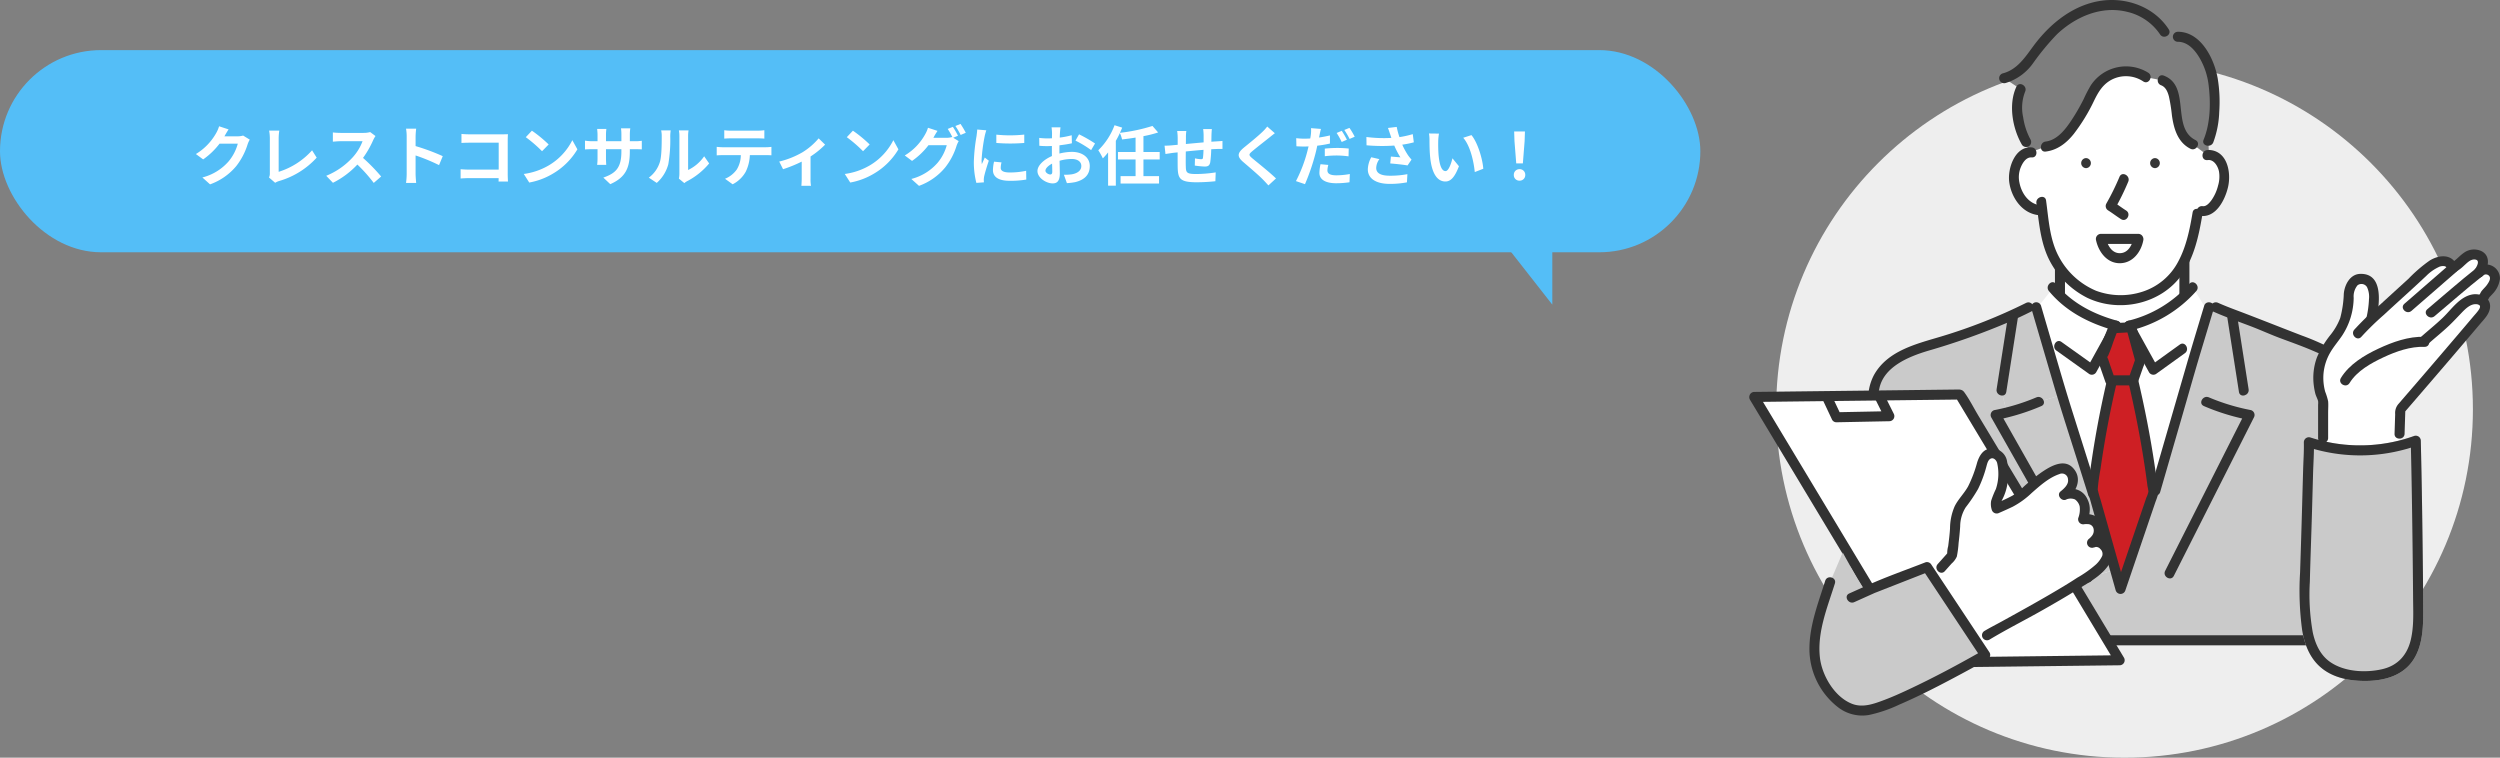 <svg xmlns="http://www.w3.org/2000/svg" xmlns:xlink="http://www.w3.org/1999/xlink" width="692.505" height="209.88" viewBox="0 0 692.505 209.88">
  <rect x="0" y="0" width="692.505" height="209.88" fill="#808080" stroke="none"/>
  <defs>
    <clipPath id="clip-path">
      <rect id="長方形_84" data-name="長方形 84" width="208.009" height="198.21" fill="none"/>
    </clipPath>
  </defs>
  <g id="グループ_352" data-name="グループ 352" transform="translate(-814 -7613.12)">
    <circle id="楕円形_30" data-name="楕円形 30" cx="96.5" cy="96.5" r="96.5" transform="translate(1306 7630)" fill="#eee"/>
    <rect id="長方形_47" data-name="長方形 47" width="471" height="56" rx="28" transform="translate(814 7627)" fill="#54bef7"/>
    <path id="多角形_4" data-name="多角形 4" d="M0,16.578,12.991,33.156V0Z" transform="translate(1231 7664.345)" fill="#54bef7"/>
    <path id="パス_3237" data-name="パス 3237" d="M10.314-14.04,7.686-14.9a8.66,8.66,0,0,1-.81,1.89,15.849,15.849,0,0,1-5.616,5.8L3.276-5.724A20.517,20.517,0,0,0,7.812-10.08H12.87a12.8,12.8,0,0,1-2.556,4.914A14.345,14.345,0,0,1,3.06-.72L5.184,1.188a16.807,16.807,0,0,0,7.272-5.076A18.781,18.781,0,0,0,15.588-9.9a7.207,7.207,0,0,1,.594-1.3L14.346-12.33a5.772,5.772,0,0,1-1.566.216H9.162c.018-.036.036-.054.054-.09C9.432-12.6,9.9-13.41,10.314-14.04ZM21.51-.72,23.22.756A4.646,4.646,0,0,1,24.282.27a22.556,22.556,0,0,0,10.44-6.48L33.444-8.244a20.625,20.625,0,0,1-9.252,5.958v-9.36a13.166,13.166,0,0,1,.18-2.052H21.546a11.5,11.5,0,0,1,.2,2.052V-1.89A2.351,2.351,0,0,1,21.51-.72ZM51.012-12.2l-1.476-1.1a6.451,6.451,0,0,1-1.854.234H41.328a20.11,20.11,0,0,1-2.124-.126v2.556c.378-.018,1.368-.126,2.124-.126h6.1a13.947,13.947,0,0,1-2.682,4.41,20.178,20.178,0,0,1-7.38,5.166L39.222.756A23.71,23.71,0,0,0,45.99-4.3,41.047,41.047,0,0,1,50.526.792L52.578-.99a50.6,50.6,0,0,0-5.022-5.148,26.464,26.464,0,0,0,2.826-4.95A8.5,8.5,0,0,1,51.012-12.2Zm8.64,10.476a19.77,19.77,0,0,1-.18,2.52H62.28c-.072-.738-.162-2-.162-2.52V-6.822a51.991,51.991,0,0,1,6.5,2.682l1.026-2.484a58.789,58.789,0,0,0-7.524-2.79v-2.664a19.571,19.571,0,0,1,.162-2.16H59.472a12.5,12.5,0,0,1,.18,2.16ZM74.826-12.78v2.5c.5-.036,1.476-.072,2.232-.072H85.14V-2.9h-8.3c-.81,0-1.62-.054-2.25-.108V-.432c.594-.054,1.62-.108,2.322-.108h8.208c0,.342,0,.648-.018.936h2.61c-.036-.54-.072-1.494-.072-2.124v-9.324c0-.522.036-1.242.054-1.656-.306.018-1.062.036-1.584.036H77.04C76.428-12.672,75.492-12.708,74.826-12.78Zm19.512-.9-1.692,1.8a37.426,37.426,0,0,1,4.5,3.888l1.836-1.872A36.354,36.354,0,0,0,94.338-13.68ZM92.088-1.692,93.6.684a19.493,19.493,0,0,0,6.678-2.538,19.14,19.14,0,0,0,6.66-6.66l-1.4-2.538a16.949,16.949,0,0,1-6.552,7A18.552,18.552,0,0,1,92.088-1.692Zm29.376-6.264V-8.55H122.8c.954,0,1.584.018,1.98.054V-10.89a10.666,10.666,0,0,1-1.98.126h-1.332v-1.89a11.34,11.34,0,0,1,.126-1.674h-2.574a11.878,11.878,0,0,1,.108,1.674v1.89h-4.266v-1.782a11,11,0,0,1,.108-1.62H112.41c.054.54.108,1.1.108,1.62v1.782h-1.53a11.692,11.692,0,0,1-1.944-.162v2.448c.4-.036,1.044-.072,1.944-.072h1.53V-6.1a14.559,14.559,0,0,1-.108,1.89h2.52c-.018-.36-.072-1.1-.072-1.89V-8.55h4.266v.684c0,4.428-1.53,5.976-5,7.182l1.926,1.818C120.384-.774,121.464-3.492,121.464-7.956ZM135.054-.4,136.566.846a3.846,3.846,0,0,1,.774-.54,19.819,19.819,0,0,0,6.1-4.914l-1.386-1.98a11.4,11.4,0,0,1-4.446,3.8V-12.2a9.142,9.142,0,0,1,.126-1.566h-2.682a7.979,7.979,0,0,1,.144,1.548V-1.728A6.849,6.849,0,0,1,135.054-.4Zm-8.334-.27,2.2,1.458a10.554,10.554,0,0,0,3.2-5.166,39.715,39.715,0,0,0,.54-7.74,11.858,11.858,0,0,1,.126-1.638H130.14A6.831,6.831,0,0,1,130.3-12.1c0,2.178-.018,5.58-.522,7.128A8.491,8.491,0,0,1,126.72-.666Zm20.9-13.14v2.322c.558-.036,1.314-.072,1.944-.072h7.218c.63,0,1.332.036,1.944.072v-2.322a14.1,14.1,0,0,1-1.944.126h-7.236A13.844,13.844,0,0,1,147.618-13.806ZM145.53-9.2V-6.84c.5-.036,1.188-.072,1.728-.072h4.95a7.735,7.735,0,0,1-1.116,3.978A7.477,7.477,0,0,1,147.834-.36l2.106,1.53a8.637,8.637,0,0,0,3.618-3.456,11.419,11.419,0,0,0,1.152-4.626h4.338c.5,0,1.188.018,1.638.054V-9.2a13.613,13.613,0,0,1-1.638.108h-11.79C146.7-9.09,146.07-9.144,145.53-9.2ZM162.846-5.13l1.062,2.124a37.552,37.552,0,0,0,5.166-2.106V-.36c0,.63-.054,1.584-.09,1.944h2.664a10.022,10.022,0,0,1-.126-1.944V-6.534a23.6,23.6,0,0,0,4.032-3.276l-1.782-1.746A18.753,18.753,0,0,1,169.29-7.7,23.768,23.768,0,0,1,162.846-5.13Zm20.412-8.55-1.692,1.8a37.424,37.424,0,0,1,4.5,3.888L187.9-9.864A36.353,36.353,0,0,0,183.258-13.68Zm-2.25,11.988L182.52.684A19.493,19.493,0,0,0,189.2-1.854a19.14,19.14,0,0,0,6.66-6.66l-1.4-2.538a16.949,16.949,0,0,1-6.552,7A18.552,18.552,0,0,1,181.008-1.692Zm29.934-13.05-1.422.576a20.874,20.874,0,0,1,1.314,2.322l-.126-.072a5.67,5.67,0,0,1-1.566.216h-3.6c.018-.036.036-.054.054-.09a18.675,18.675,0,0,1,1.1-1.836l-2.646-.864a8.145,8.145,0,0,1-.81,1.872,15.567,15.567,0,0,1-5.616,5.8l2.016,1.512a20.225,20.225,0,0,0,4.554-4.356h5.058a12.733,12.733,0,0,1-2.556,4.9A14.4,14.4,0,0,1,199.44-.306L201.564,1.6a16.764,16.764,0,0,0,7.254-5.094,18.275,18.275,0,0,0,3.15-5.994,7.207,7.207,0,0,1,.594-1.3l-1.53-.936,1.332-.558A22.883,22.883,0,0,0,210.942-14.742Zm2.124-.81-1.422.576a19.085,19.085,0,0,1,1.458,2.484l1.422-.612A25.7,25.7,0,0,0,213.066-15.552Zm9.918,2.97v2.3a48.311,48.311,0,0,0,7.74,0V-12.6A37.014,37.014,0,0,1,222.984-12.582Zm1.44,7.686-2.07-.2a11,11,0,0,0-.306,2.34C222.048-.9,223.542.2,226.638.2a25.492,25.492,0,0,0,4.644-.342l-.036-2.43a21.278,21.278,0,0,1-4.518.468c-1.836,0-2.52-.486-2.52-1.278A6.11,6.11,0,0,1,224.424-4.9Zm-4.212-8.892L217.692-14c-.018.576-.126,1.26-.18,1.764a50.192,50.192,0,0,0-.756,7.128,23.01,23.01,0,0,0,.7,5.886L219.546.63c-.018-.252-.036-.54-.036-.738a5.432,5.432,0,0,1,.09-.846c.2-.954.792-2.916,1.3-4.41l-1.116-.882c-.252.594-.54,1.224-.81,1.836a8.684,8.684,0,0,1-.072-1.17,47.742,47.742,0,0,1,.864-6.606C219.834-12.51,220.068-13.41,220.212-13.788Zm20.556-.828h-2.484a14.486,14.486,0,0,1,.126,1.584c0,.306,0,.828-.018,1.458-.36.018-.72.036-1.044.036a19.96,19.96,0,0,1-2.484-.144L234.9-9.5a22.068,22.068,0,0,0,2.52.09c.288,0,.612-.018.954-.036v1.512c0,.414,0,.846.018,1.278-2.214.954-4.014,2.592-4.014,4.158,0,1.908,2.466,3.42,4.212,3.42,1.188,0,1.98-.594,1.98-2.826,0-.612-.036-2.016-.072-3.438a12.136,12.136,0,0,1,3.384-.5c1.566,0,2.646.72,2.646,1.944,0,1.314-1.152,2.034-2.61,2.3a13.86,13.86,0,0,1-2.214.126l.828,2.322A16.481,16.481,0,0,0,244.89.558c2.862-.72,3.978-2.322,3.978-4.446,0-2.484-2.178-3.924-4.95-3.924a14.915,14.915,0,0,0-3.456.468V-8.01c0-.522,0-1.08.018-1.62,1.17-.144,2.412-.324,3.438-.558l-.054-2.232a22.045,22.045,0,0,1-3.312.648c.018-.45.036-.882.054-1.278C240.642-13.518,240.714-14.292,240.768-14.616Zm5.13,1.944-.99,1.746A28.639,28.639,0,0,1,249.246-8.3l1.08-1.836A37.615,37.615,0,0,0,245.9-12.672Zm-9.306,10.08c0-.63.738-1.368,1.836-1.962.036.972.054,1.8.054,2.25,0,.612-.252.756-.576.756C237.438-1.548,236.592-2.034,236.592-2.592Zm31.644-3.114v-2.07h-4.5v-4.392a29.806,29.806,0,0,0,4.068-1.026l-1.566-1.8a47.369,47.369,0,0,1-9.018,1.908c.234-.486.432-.954.63-1.44l-2.124-.666a18.734,18.734,0,0,1-4.5,6.93,16.734,16.734,0,0,1,1.26,2.25,16.772,16.772,0,0,0,1.458-1.656V1.548h2.142v-12.42a20.44,20.44,0,0,0,1.116-2.16,8.356,8.356,0,0,1,.612,1.782c1.206-.144,2.484-.306,3.744-.522v4H256.68v2.07h4.878V-1.1H257.4V.954h10.656V-1.1h-4.32V-5.706ZM282.69-14.13h-2.412a15.146,15.146,0,0,1,.126,1.656v2.034c-1.638.144-3.384.306-4.914.45,0-.7.018-1.314.018-1.728a11.92,11.92,0,0,1,.108-1.872h-2.538a13.9,13.9,0,0,1,.144,2v1.818c-.576.054-1.044.09-1.368.126-.918.09-1.746.126-2.268.126l.252,2.3c.468-.072,1.584-.252,2.16-.324.306-.036.72-.072,1.206-.126,0,1.674,0,3.42.018,4.194.09,3.114.648,4.086,5.31,4.086a50.921,50.921,0,0,0,5.13-.288l.09-2.448a36.265,36.265,0,0,1-5.382.45c-2.7,0-2.862-.4-2.9-2.16-.036-.774-.018-2.43,0-4.086,1.53-.162,3.294-.324,4.9-.45a19.837,19.837,0,0,1-.144,2.178c-.036.342-.2.414-.558.414a9.537,9.537,0,0,1-1.656-.234l-.054,2a27.243,27.243,0,0,0,2.718.27c.918,0,1.368-.234,1.566-1.188a31.58,31.58,0,0,0,.27-3.6c.522-.036.99-.054,1.386-.072.468-.018,1.422-.036,1.728-.018v-2.214c-.522.054-1.224.09-1.728.126-.414.018-.864.054-1.35.09.018-.594.018-1.242.036-1.944C282.6-13.05,282.654-13.842,282.69-14.13Zm17.442,1.152-2.106-1.854a12.509,12.509,0,0,1-1.386,1.53c-1.206,1.17-3.672,3.168-5.094,4.32-1.8,1.512-1.944,2.466-.144,4,1.638,1.4,4.284,3.654,5.382,4.788.54.54,1.062,1.116,1.566,1.674L300.456-.45c-1.836-1.782-5.256-4.482-6.606-5.616-.972-.846-.99-1.044-.036-1.872,1.206-1.026,3.582-2.862,4.752-3.8C298.98-12.078,299.574-12.546,300.132-12.978Zm14.814,8.784-2.16-.2a12.252,12.252,0,0,0-.306,2.412c0,1.818,1.638,2.862,4.662,2.862a25.834,25.834,0,0,0,3.672-.27l.09-2.286a21.055,21.055,0,0,1-3.744.36c-1.926,0-2.466-.594-2.466-1.386A6.31,6.31,0,0,1,314.946-4.194Zm-2.034-9.972-2.754-.216a9.379,9.379,0,0,1-.054,1.836q-.054.432-.162,1.026-.837.054-1.62.054a17.617,17.617,0,0,1-2.268-.144l.054,2.25c.63.036,1.3.072,2.178.072.378,0,.774-.018,1.188-.036-.126.5-.252,1.026-.378,1.512a39.369,39.369,0,0,1-3.114,8.1l2.5.846A58.059,58.059,0,0,0,311.346-7.2c.2-.738.378-1.548.54-2.322a33.137,33.137,0,0,0,3.51-.594v-2.25c-.99.234-2.016.432-3.024.576.054-.234.108-.468.144-.666C312.588-12.852,312.768-13.662,312.912-14.166Zm1.062,5.454v2.106a26.938,26.938,0,0,1,3.474-.2,26.174,26.174,0,0,1,3.1.234l.054-2.16a31.654,31.654,0,0,0-3.168-.162A34.314,34.314,0,0,0,313.974-8.712Zm4.7-4.932-1.422.594a20.153,20.153,0,0,1,1.4,2.5l1.44-.63A24.764,24.764,0,0,0,318.672-13.644Zm2.124-.81-1.422.576a19.083,19.083,0,0,1,1.458,2.484l1.422-.612A19.871,19.871,0,0,0,320.8-14.454Zm11.25,1.674c.108.306.216.684.36,1.1a37.681,37.681,0,0,1-6.912-.252l.036,2.3a48.268,48.268,0,0,0,7.686.072A23.651,23.651,0,0,0,334.908-6.3c-.558-.036-1.746-.144-2.628-.216l-.18,1.908c1.512.126,3.78.36,4.788.558L338-5.67a11.349,11.349,0,0,1-.972-1.206,19.715,19.715,0,0,1-1.6-2.934,23.939,23.939,0,0,0,3.2-.648l-.288-2.268a27.106,27.106,0,0,1-3.69.828,21.049,21.049,0,0,1-.756-2.826l-2.43.288C331.7-13.842,331.9-13.194,332.046-12.78ZM329.094-5.8l-2.25-.522a7.368,7.368,0,0,0-.954,3.348c0,2.592,2.322,4.014,5.994,4.032A25.394,25.394,0,0,0,336.726.63l.126-2.268a24.86,24.86,0,0,1-4.824.432c-2.466,0-3.816-.648-3.816-2.16A4.336,4.336,0,0,1,329.094-5.8ZM345.6-12.87l-2.772-.036a10.941,10.941,0,0,1,.144,1.836c0,1.1.018,3.2.2,4.86.5,4.824,2.214,6.606,4.194,6.606,1.44,0,2.574-1.1,3.762-4.23l-1.8-2.2c-.342,1.44-1.062,3.546-1.908,3.546-1.134,0-1.674-1.782-1.926-4.374-.108-1.3-.126-2.646-.108-3.816A14.562,14.562,0,0,1,345.6-12.87Zm9,.414-2.286.738c1.962,2.232,2.916,6.606,3.2,9.5l2.358-.918C357.678-5.886,356.31-10.386,354.6-12.456ZM367-4.626h1.836l.486-6.156.09-2.682h-2.988l.09,2.682ZM367.92.162A1.532,1.532,0,0,0,369.5-1.422a1.536,1.536,0,0,0-1.584-1.6,1.536,1.536,0,0,0-1.584,1.6A1.522,1.522,0,0,0,367.92.162Z" transform="translate(867 7663)" fill="#fff"/>
    <g id="グループ_336" data-name="グループ 336" transform="translate(1298.495 7613.12)">
      <rect id="長方形_83" data-name="長方形 83" width="34.47" height="29.188" transform="translate(86.119 63.393)" fill="#fff"/>
      <g id="グループ_335" data-name="グループ 335">
        <g id="グループ_334" data-name="グループ 334" clip-path="url(#clip-path)">
          <path id="パス_3104" data-name="パス 3104" d="M336.67,277.317h34.47a1.41,1.41,0,0,0,1.39-1.39V246.739a1.41,1.41,0,0,0-1.39-1.39H336.67a1.41,1.41,0,0,0-1.39,1.39v29.188a1.391,1.391,0,0,0,2.78,0V246.739l-1.39,1.39h34.47l-1.39-1.39v29.188l1.39-1.39H336.67a1.391,1.391,0,0,0,0,2.78" transform="translate(-250.551 -183.346)" fill="#323232"/>
          <path id="パス_3105" data-name="パス 3105" d="M339.659,325.206c-13.9,0-19.181-10.007-19.181-10.007l-4.448,5.56,18.347,84.785,14.455.834,16.123-81.727-5.838-9.451s-5.56,10.007-19.459,10.007" transform="translate(-236.165 -235.544)" fill="#fff"/>
          <path id="パス_3106" data-name="パス 3106" d="M231.319,350.306c-5.782-3.475-14.605-6.06-18.494-7.82-4.451-2.013-10.283-3.825-14.733-5.838l-1.8.006-3.806,12.637-19.968,66.3-.917.27-1.846-6.307-7.033,2.057-25.533-45.1s1.251-.253,3.069-.72l-1.465-6.024L142,339.223l-.178-.392a150.05,150.05,0,0,1-20.123,7.519c-3.667,1.076-7.417,2.032-10.764,3.881s-6.31,4.751-7.283,8.448L92.18,428.94H241.89l-3.768-67.55c-.464-3.553-3.731-9.237-6.8-11.083" transform="translate(-68.885 -251.574)" fill="#cacaca"/>
          <path id="パス_3107" data-name="パス 3107" d="M344.265,101.229v0a3.014,3.014,0,0,0-.442.033l-3.975-2.958c-7.033-3.364-2.446-15.595-8.453-17.721l-4.615-.926a9.945,9.945,0,0,0-11.659.523c-2.3,1.913-2.544,2.621-3.822,5.221a52.005,52.005,0,0,1-5.087,8.551c-1.8,2.382-4.186,4.67-7.161,4.945l-4.267,1.593a2.459,2.459,0,0,0-.431.039c-2.118.372-3.664,3.419-3.992,5.246-.773,4.292,2,10.11,6.7,10.73l1.048-.131c.753,5.893,1.3,10.839,4.5,15.548a25.827,25.827,0,0,0,5.385,5.635c5.632,4.473,13.852,4.979,20.343,2.079a17.28,17.28,0,0,0,6.591-5.076c3.466-4.337,5.045-10.31,6.166-17.035l1.115-.776c3.7.695,7.016-6.783,6.241-11.094-.347-1.929-1.9-4.459-4.181-4.428m-34.036,3.65a1.391,1.391,0,0,1,0-2.78,1.391,1.391,0,0,1,0,2.78m4.111,19.6h10.416c-1.179,6.991-8.962,7.269-10.416,0m14.986-19.6a1.391,1.391,0,0,1,0-2.78,1.391,1.391,0,0,1,0,2.78" transform="translate(-216.887 -58.304)" fill="#fff"/>
          <path id="パス_3108" data-name="パス 3108" d="M336.834,23.568c-1.626-4.912-4.892-9.479-9.118-9.329l-3.686-1.359c-3.792-6.035-11.845-8.615-18.781-6.972-5.852,1.384-10.369,4.642-14.319,9.1-3.567,4.025-5.751,9.376-11.278,10.7l4.587,3.058c-2.14,4.281-.306,11.62,1.529,14.678l.678,2.835a2.459,2.459,0,0,1,.431-.039l4.267-1.593c2.974-.275,5.357-2.563,7.161-4.945a52.007,52.007,0,0,0,5.087-8.551c1.279-2.6,1.523-3.308,3.822-5.221a9.945,9.945,0,0,1,11.659-.523l4.615.926c6.007,2.127,1.421,14.358,8.453,17.721l3.975,2.958a3.014,3.014,0,0,1,.442-.033v0l-.136-3.839c2.04-4.756,2.238-14.658.612-19.57" transform="translate(-208.981 -4.052)" fill="#7e7e7e"/>
          <path id="パス_3109" data-name="パス 3109" d="M440.961,173.3a1.391,1.391,0,0,0,0,2.78,1.391,1.391,0,0,0,0-2.78" transform="translate(-328.522 -129.504)" fill="#363636"/>
          <path id="パス_3110" data-name="パス 3110" d="M288.633,432.932l-6.391,1.871a57.886,57.886,0,0,1-8.715,2.9c-.061.017-.12.031-.178.044-1.818.467-3.069.72-3.069.72l25.533,45.1,7.033-2.057-6.413-21.916Z" transform="translate(-201.978 -323.525)" fill="#cacaca"/>
          <path id="パス_3111" data-name="パス 3111" d="M365.385,173.3a1.391,1.391,0,0,0,0,2.78,1.391,1.391,0,0,0,0-2.78" transform="translate(-272.043 -129.504)" fill="#363636"/>
          <path id="パス_3112" data-name="パス 3112" d="M286.26,336.671l-2.118.033q-2.222,1.109-4.481,2.143l.178.392-3.211,20.549,1.465,6.024c.058-.014.117-.028.178-.044a57.886,57.886,0,0,0,8.715-2.9L293.376,361l-3.7-12.646Z" transform="translate(-206.721 -251.59)" fill="#cacaca"/>
          <path id="パス_3113" data-name="パス 3113" d="M314.906,217.527c.706,5.143,1.074,10.416,3.3,15.186a23.8,23.8,0,0,0,10.75,11.013c8.918,4.284,20.488,1.753,26.264-6.4,3.39-4.787,4.68-10.8,5.637-16.478.295-1.75-2.383-2.5-2.681-.739-.78,4.626-1.733,9.41-3.978,13.579a17.04,17.04,0,0,1-9.948,8.375,19.547,19.547,0,0,1-12.822-.274,20.821,20.821,0,0,1-10.373-9.574c-2.487-4.71-2.758-10.246-3.469-15.423-.242-1.764-2.921-1.013-2.681.739" transform="translate(-235.314 -161.25)" fill="#323232"/>
          <path id="パス_3114" data-name="パス 3114" d="M394.721,191.6a67.919,67.919,0,0,1-3.65,7.43,1.415,1.415,0,0,0,.5,1.9c1.218.767,2.354,1.654,3.572,2.421,1.518.956,2.915-1.448,1.4-2.4-1.218-.767-2.354-1.654-3.572-2.421l.5,1.9a67.876,67.876,0,0,0,3.65-7.431c.725-1.619-1.67-3.035-2.4-1.4" transform="translate(-292.102 -142.643)" fill="#323232"/>
          <path id="パス_3115" data-name="パス 3115" d="M291.157,161.511c-4.635-.343-6.684,5.856-6.214,9.536.531,4.162,3.343,8.487,7.744,9.181,1.75.276,2.5-2.4.739-2.681-3.137-.495-5.072-3.318-5.65-6.282a7.213,7.213,0,0,1,.3-4.062c.512-1.294,1.492-3.03,3.078-2.912,1.785.132,1.776-2.648,0-2.78" transform="translate(-212.885 -120.685)" fill="#323232"/>
          <path id="パス_3116" data-name="パス 3116" d="M493.439,167.169l.442-.033a1.419,1.419,0,0,0,1.39-1.39v0l-1.39,1.39c1.539.061,2.487,1.794,2.783,3.129a8.659,8.659,0,0,1-.249,3.969,12.062,12.062,0,0,1-1.776,3.97c-.491.69-1.454,1.868-2.448,1.724-1.75-.253-2.505,2.426-.739,2.681,4.361.63,6.883-4.393,7.72-7.948.942-4-.151-10.1-5.291-10.305a1.407,1.407,0,0,0-1.39,1.39v0l1.39-1.39-.442.033c-1.773.134-1.787,2.915,0,2.78" transform="translate(-366.503 -122.818)" fill="#323232"/>
          <path id="パス_3117" data-name="パス 3117" d="M327.637,311.767c4.693,5.7,11.26,9.013,18.274,10.951a1.391,1.391,0,0,0,.739-2.681c-6.594-1.822-12.636-4.881-17.047-10.236-1.138-1.382-3.095.594-1.966,1.966" transform="translate(-244.586 -231.16)" fill="#323232"/>
          <path id="パス_3118" data-name="パス 3118" d="M335.1,359.8l9.11,6.5a1.4,1.4,0,0,0,1.9-.5l6.744-12.2c.866-1.567-1.534-2.971-2.4-1.4q-3.373,6.1-6.744,12.2l1.9-.5-9.11-6.5c-1.459-1.041-2.848,1.369-1.4,2.4" transform="translate(-249.96 -262.682)" fill="#323232"/>
          <path id="パス_3119" data-name="パス 3119" d="M309.254,333.062q3.088,10.56,6.178,21.119c1.995,6.817,4.208,13.569,6.345,20.342l3.23,10.238c.536,1.7,3.221.974,2.681-.739l-7.157-22.684c-1.818-5.761-3.491-11.562-5.187-17.36l-3.409-11.655a1.391,1.391,0,0,0-2.681.739" transform="translate(-231.055 -247.611)" fill="#323232"/>
          <path id="パス_3120" data-name="パス 3120" d="M274.478,342.4l-3.211,20.549c-.273,1.75,2.4,2.5,2.681.739l3.211-20.549c.273-1.75-2.4-2.5-2.681-.739" transform="translate(-202.7 -255.117)" fill="#323232"/>
          <path id="パス_3121" data-name="パス 3121" d="M277.475,435.2a57.776,57.776,0,0,1-11.63,3.524,1.4,1.4,0,0,0-.831,2.042l8.607,15.2,13.742,24.272,3.184,5.624a1.391,1.391,0,0,0,2.4-1.4l-8.607-15.2L270.6,444.984l-3.184-5.624-.831,2.042a60.9,60.9,0,0,0,12.294-3.8c1.634-.719.221-3.114-1.4-2.4" transform="translate(-197.912 -325.119)" fill="#323232"/>
          <path id="パス_3122" data-name="パス 3122" d="M429.153,309.854a32.948,32.948,0,0,1-17.044,10.237,1.391,1.391,0,0,0,.739,2.681,35.534,35.534,0,0,0,18.271-10.952c1.176-1.34-.783-3.314-1.966-1.966" transform="translate(-307.225 -231.213)" fill="#323232"/>
          <path id="パス_3123" data-name="パス 3123" d="M426.463,358.121l-8.028,5.779,1.9.5q-3.373-6.1-6.741-12.2c-.865-1.566-3.267-.166-2.4,1.4q3.37,6.1,6.741,12.2a1.4,1.4,0,0,0,1.9.5l8.028-5.779c1.439-1.036.053-3.448-1.4-2.4" transform="translate(-307.143 -262.682)" fill="#323232"/>
          <path id="パス_3124" data-name="パス 3124" d="M454.673,332.33c-1.623,5.388-3.265,10.77-4.83,16.175l-7.749,26.756-2.3,7.934a1.391,1.391,0,0,0,2.681.739l5.886-20.323c1.777-6.136,3.5-12.293,5.338-18.411l3.654-12.132c.517-1.717-2.165-2.45-2.681-.739" transform="translate(-328.607 -247.618)" fill="#323232"/>
          <path id="パス_3125" data-name="パス 3125" d="M382.138,415.64a269.107,269.107,0,0,0-5.443,30.815l7.7,27.309,9.075-26.659a280.9,280.9,0,0,0-5.663-31.465Z" transform="translate(-281.499 -310.603)" fill="#ce1f24"/>
          <path id="パス_3126" data-name="パス 3126" d="M376.68,411.16q-2.589,10.951-4.275,22.087-.392,2.6-.734,5.213a15.563,15.563,0,0,0-.427,4.279,17.42,17.42,0,0,0,.484,1.715l5.471,19.4,1.739,6.165a1.4,1.4,0,0,0,2.681,0l5.264-15.463,3.093-9.087a20.994,20.994,0,0,0,.684-2.009,6.875,6.875,0,0,0-.143-2.332q-.349-2.774-.758-5.541c-1.214-8.208-2.818-16.357-4.728-24.431a1.409,1.409,0,0,0-1.34-1.02H378.02a1.391,1.391,0,0,0,0,2.78h5.671l-1.34-1.02c1.689,7.142,3.138,14.341,4.292,21.59q.413,2.6.774,5.2.168,1.221.321,2.444a13.289,13.289,0,0,1,.267,1.518,7.667,7.667,0,0,1-.576,1.693l-6.489,19.062-2,5.879h2.681L377.393,454.3l-2.665-9.452a26.256,26.256,0,0,1-.716-2.539,1.863,1.863,0,0,1-.04-.389,51.75,51.75,0,0,1,.761-5.512q1.745-12.354,4.628-24.507c.411-1.74-2.269-2.482-2.681-.739" transform="translate(-277.382 -306.493)" fill="#323232"/>
          <path id="パス_3127" data-name="パス 3127" d="M524.2,343.138l3.211,20.549c.275,1.762,2.954,1.014,2.68-.739L526.881,342.4c-.275-1.762-2.954-1.014-2.681.739" transform="translate(-391.714 -255.118)" fill="#323232"/>
          <path id="パス_3128" data-name="パス 3128" d="M466.342,437.6a60.779,60.779,0,0,0,12.294,3.8l-.831-2.042L470.3,454.2l-11.948,23.636-2.73,5.4c-.805,1.593,1.592,3,2.4,1.4l7.5-14.841,11.948-23.636,2.73-5.4a1.406,1.406,0,0,0-.831-2.042,57.643,57.643,0,0,1-11.63-3.524c-1.622-.715-3.038,1.679-1.4,2.4" transform="translate(-340.361 -325.119)" fill="#323232"/>
          <path id="パス_3129" data-name="パス 3129" d="M349.646,74.448a11.68,11.68,0,0,0-15.926,3.481,36.37,36.37,0,0,0-1.962,3.774c-.853,1.683-1.762,3.34-2.776,4.932-1.757,2.76-4.209,6.426-7.767,6.863-1.753.215-1.775,3,0,2.78,3.262-.4,5.778-2.374,7.783-4.888a50.682,50.682,0,0,0,5.666-9.3c1.177-2.387,2.392-4.443,4.847-5.74a8.654,8.654,0,0,1,8.732.5c1.5.987,2.892-1.419,1.4-2.4" transform="translate(-239.052 -54.293)" fill="#323232"/>
          <path id="パス_3130" data-name="パス 3130" d="M321.218,8.125C317.224,1.944,309.586-.834,302.445.217c-7.76,1.142-14.157,6.375-18.7,12.51-2.3,3.112-4.5,6.559-8.477,7.589A1.391,1.391,0,0,0,276.01,23a14.414,14.414,0,0,0,7.634-5.5,69.278,69.278,0,0,1,6.615-8.005c5.151-4.868,12.352-8,19.47-6.208a15.04,15.04,0,0,1,9.088,6.243c.968,1.5,3.375.105,2.4-1.4" transform="translate(-204.969 0)" fill="#323232"/>
          <path id="パス_3131" data-name="パス 3131" d="M448.877,85.259c1.3.5,1.837,1.864,2.163,3.113a46.121,46.121,0,0,1,.833,5.251c.512,3.64,1.588,7.438,5.125,9.217,1.594.8,3-1.6,1.4-2.4-6.814-3.427-1.192-14.962-8.786-17.861-1.673-.639-2.4,2.048-.739,2.681" transform="translate(-334.739 -61.637)" fill="#323232"/>
          <path id="パス_3132" data-name="パス 3132" d="M465.873,37.588c2.717-.019,4.67,2.167,5.971,4.332a19.264,19.264,0,0,1,2.572,7.516c.626,4.915.551,10.652-1.377,15.291-.685,1.65,2,2.37,2.681.739A26.622,26.622,0,0,0,477.375,57a39.7,39.7,0,0,0-.417-9.218c-.93-5.445-4.661-13.016-11.085-12.97a1.391,1.391,0,0,0,0,2.78" transform="translate(-347.138 -26.012)" fill="#323232"/>
          <path id="パス_3133" data-name="パス 3133" d="M289.464,92.9c-2.288,4.839-1.1,11.573,1.529,16.081a1.391,1.391,0,0,0,2.4-1.4,18.369,18.369,0,0,1-2.057-6.19,12.213,12.213,0,0,1,.528-7.085c.76-1.609-1.635-3.021-2.4-1.4" transform="translate(-215.406 -68.891)" fill="#323232"/>
          <path id="パス_3134" data-name="パス 3134" d="M396.043,261.849H385.627c1.454,7.269,9.237,6.991,10.416,0" transform="translate(-288.174 -195.676)" fill="#fff"/>
          <path id="パス_3135" data-name="パス 3135" d="M391.975,256.349H381.559a1.408,1.408,0,0,0-1.34,1.759c.7,3.231,3.036,6.418,6.652,6.368,3.538-.049,5.845-3.145,6.445-6.368.325-1.749-2.354-2.5-2.681-.739-.364,1.958-1.469,4.274-3.764,4.327-2.361.055-3.543-2.352-3.971-4.327l-1.34,1.759h10.416a1.391,1.391,0,0,0,0-2.78" transform="translate(-284.106 -191.566)" fill="#323232"/>
          <path id="パス_3136" data-name="パス 3136" d="M141.57,331.54a148.952,148.952,0,0,1-23.585,9.319c-6.79,2.032-14.7,3.884-18.485,10.552a13.928,13.928,0,0,0-1.566,5.074q-.579,3.546-1.158,7.091l-3.806,23.3-4,24.492c-.711,4.352-1.46,8.7-2.133,13.057-.01.065-.021.13-.032.2a1.412,1.412,0,0,0,1.34,1.759H219.406c6.054,0,12.151.21,18.2,0,.082,0,.165,0,.247,0a1.4,1.4,0,0,0,1.39-1.39q-.318-5.709-.637-11.418l-1.381-24.75-1.3-23.345q-.186-3.335-.372-6.669a17.115,17.115,0,0,0-2.134-7.271,16.417,16.417,0,0,0-6.053-6.743,67.3,67.3,0,0,0-9.309-4.193c-6.054-2.323-12.067-4.738-18.135-7.022-1.737-.654-3.469-1.322-5.164-2.08-1.619-.724-3.035,1.67-1.4,2.4,3.4,1.521,6.916,2.744,10.393,4.069,2.795,1.064,5.509,2.312,8.312,3.356,2.989,1.112,6,2.175,8.929,3.437,2.794,1.2,5.765,2.425,7.776,4.788,2.08,2.444,3.811,5.739,3.978,8.732l.323,5.8q.624,11.179,1.247,22.358.692,12.409,1.385,24.818.253,4.536.506,9.072a31.836,31.836,0,0,0,.248,4.452,1.485,1.485,0,0,1,.012.207l1.39-1.39H94.237a50.334,50.334,0,0,0-5.845,0,2.118,2.118,0,0,1-.247,0l1.34,1.759L91.211,414.8l3.83-23.448,3.917-23.985c.66-4.038,1.139-8.157,1.986-12.161,1.274-6.023,8.152-8.792,13.343-10.367a193.506,193.506,0,0,0,22.9-8.165q2.923-1.3,5.787-2.734c1.6-.8.2-3.195-1.4-2.4" transform="translate(-64.851 -247.626)" fill="#323232"/>
          <path id="パス_3137" data-name="パス 3137" d="M390.038,358.927l-3.058,8.062,2.224,6.394H395.6l1.946-5.56-2.5-9.173Z" transform="translate(-289.185 -268.014)" fill="#ce1f24"/>
          <path id="パス_3138" data-name="パス 3138" d="M384.714,354.443c-.987,2.6-2.224,5.215-2.992,7.889-.3,1.056.422,2.313.764,3.3l1.394,4.008a1.434,1.434,0,0,0,1.34,1.02h6.394a1.431,1.431,0,0,0,1.34-1.02l1.453-4.152a4.227,4.227,0,0,0,.289-2.894l-2.3-8.425a1.408,1.408,0,0,0-1.34-1.02l-5,.278c-1.779.1-1.79,2.879,0,2.78l5-.278-1.34-1.02,2.237,8.2c.064.234.287,1.437.261.6-.02-.665-.045-.185-.148.062-.146.349-.252.721-.378,1.078l-1.416,4.047,1.34-1.02h-6.394l1.34,1.02-1.314-3.779c-.251-.723-.464-1.476-.759-2.182-.024-.059-.087-.39-.147-.422.459.247-.216,1.07.109.431a45.127,45.127,0,0,0,1.68-4.428l1.265-3.336c.635-1.674-2.051-2.4-2.681-.739" transform="translate(-285.202 -263.899)" fill="#323232"/>
          <path id="パス_3139" data-name="パス 3139" d="M5.573,433.1l44.286,73.614,56.965-.674L62.538,432.421Z" transform="translate(-4.165 -323.143)" fill="#fff"/>
          <path id="パス_3140" data-name="パス 3140" d="M.208,429.7l11.136,18.51,20.85,34.658,8.38,13.93c1.273,2.116,2.419,4.431,3.87,6.432.63.869,1.357.771,2.277.76l5.093-.06,17.968-.213,32.278-.382.6-.007a1.4,1.4,0,0,0,1.2-2.091l-11.136-18.51-20.85-34.658-8.38-13.93c-1.273-2.116-2.419-4.431-3.869-6.432-.63-.869-1.357-.771-2.277-.76l-5.093.06-17.968.213L2.008,427.6l-.6.007a1.391,1.391,0,0,0,0,2.78l19.185-.227,30.736-.364,7.045-.083-1.2-.688L72.139,453.9l23.85,39.645,5.469,9.091,1.2-2.091-19.185.227-30.736.364-7.045.083,1.2.688L31.928,477.03,8.078,437.385l-5.469-9.091a1.391,1.391,0,0,0-2.4,1.4" transform="translate(0 -319.043)" fill="#323232"/>
          <path id="パス_3141" data-name="パス 3141" d="M81.32,432.45l2.346,4.986a1.364,1.364,0,0,0,1.2.688l14.664-.293a1.407,1.407,0,0,0,1.2-2.091l-2.639-5.279c-.8-1.6-3.2-.194-2.4,1.4l2.64,5.279,1.2-2.091-14.664.293,1.2.688-2.346-4.986c-.761-1.618-3.158-.208-2.4,1.4" transform="translate(-60.66 -321.151)" fill="#323232"/>
          <path id="パス_3142" data-name="パス 3142" d="M86.159,617l-2.5-3.892-4.17-7.506-3.5,8.205-2.335,7.446c-1.44,4.581-2.458,9.42-1.771,14.174.856,5.9,6.438,14.239,13.121,13.987a17.69,17.69,0,0,0,4.939-1.114c9.79-3.317,20.767-9.734,29.316-15.488L103.42,610.52Z" transform="translate(-53.552 -452.557)" fill="#cacaca"/>
          <path id="パス_3143" data-name="パス 3143" d="M252.388,521.786c.146-.106,3.1-2.247,1.446-5.2-1.061-1.895-3.868-1.329-3.868-1.329a12.269,12.269,0,0,0,.484-3.628c-.232-.956-1.234-3.038-2.54-3.264-.968-.164-2.44-.46-3.212.15,1.639-1.273,3.212-3.291,2.15-5.467a2.776,2.776,0,0,0-2.528-1.9,8.159,8.159,0,0,0-3.543,1.3c-3.335,1.833-5.886,4.534-8.848,6.942a55.837,55.837,0,0,1-5.915,2.886,3.715,3.715,0,0,1,.111-2.71c1.6-2.939,1.8-5.349,1.6-8.69A5.831,5.831,0,0,0,227,498.1a2.886,2.886,0,0,0-2.739-1.062c-1.51.261-2.1,2.065-2.507,3.54a24.843,24.843,0,0,1-4.916,9.872c-1.906,2.317-2.188,4.332-2.346,7.332-.123,2.3-.859,7.54-.859,7.54l-2.953,3.311,12.611,18.77c.252-.161,19.283-10.461,25.527-14.632,1.419-.95,2.781-1.839,4.048-2.643,1.5-.95,4.458-4.126,3.868-5.8-1.381-3.927-4.2-2.616-4.346-2.543" transform="translate(-157.439 -371.404)" fill="#fff"/>
          <path id="パス_3144" data-name="パス 3144" d="M70.54,621.222c-1.924,6.136-4.386,12.374-4.373,18.892A20.461,20.461,0,0,0,74.1,656.261a10.933,10.933,0,0,0,8.54,2.135A37.643,37.643,0,0,0,91,655.547c5.187-2.22,10.222-4.8,15.2-7.444,3.143-1.667,6.271-3.367,9.36-5.133a1.4,1.4,0,0,0,.5-1.9l-14.111-21.294-2.02-3.048a1.414,1.414,0,0,0-1.57-.639c-5.355,2.1-10.837,4-16.082,6.363L77.2,624.732c-1.629.733-.217,3.129,1.4,2.4l4.345-1.955c.361-.162.724-.324,1.084-.488.243-.11.683-.283.109-.058L85,624.3l10.726-4.206,3.37-1.321-1.57-.639,14.111,21.294,2.02,3.048.5-1.9c-6.74,3.852-13.617,7.521-20.647,10.815-2.186,1.024-4.392,2.014-6.653,2.862-2.785,1.045-5.841,2.188-8.775,1.09-4.9-1.834-8.43-7.827-9.006-12.838-.809-7.042,2.077-13.942,4.145-20.538.537-1.711-2.146-2.443-2.681-.739" transform="translate(-49.446 -460.344)" fill="#323232"/>
          <path id="パス_3145" data-name="パス 3145" d="M672.134,283.784a2.487,2.487,0,0,0-3.575.034l-.018.018-.132.11c.4-.571,2.163-3.3.466-4.507a3.218,3.218,0,0,0-3.154-.221c-1.316.568-3.265,2.869-4.529,3.418a4.456,4.456,0,0,0-1.24-1.6c-2.43-1.215-5.661,1.451-7.287,3.035-1.795,1.752-8.573,7.8-13.307,12.242l-.589-.123c.856-4.155,1.071-8.536-.973-9.874-1.224-.8-3.019-.97-3.958.15-1.816,2.16-1.35,3.848-1.513,5.195-.7,5.83-1.246,6.489-3.642,10.018a25.154,25.154,0,0,0-3.516,5.489,15.626,15.626,0,0,0,.126,12.35v12.129c6.1,1.994,8.22,1.982,14.28,1.414a29.928,29.928,0,0,0,6.891-1.414v-3.068l.215-6.747s17.121-19.825,22.62-26.464c.7-.841,1.436-2.6.172-3.473a3.153,3.153,0,0,0-.457-.27l.132-.245c1.513-1.261.227-.6,1.528-1.909,1.163-1.166,3.415-4.017,1.46-5.692" transform="translate(-466.278 -208.427)" fill="#fff"/>
          <path id="パス_3146" data-name="パス 3146" d="M636.909,484.009a45.479,45.479,0,0,1-8.533,1.635,44.684,44.684,0,0,1-18.229-2.138l.015.629c-.313,9.254-.626,22.807-.942,32.064-.162,4.879-.4,9.493-.092,14.243.5,7.6,1.841,17.8,16.569,17.8a23.111,23.111,0,0,0,4.857-.463c7.686-1.648,9.871-7.61,9.871-16.413,0-7.671-.307-33.445-.672-48.277q-1.422.511-2.844.924" transform="translate(-455.081 -361.003)" fill="#cacaca"/>
          <path id="パス_3147" data-name="パス 3147" d="M632.427,478.5A44.382,44.382,0,0,1,606.4,478a1.4,1.4,0,0,0-1.759,1.34c.063,2.572-.13,5.168-.2,7.74q-.138,4.777-.267,9.554-.258,9.39-.574,18.777a81.991,81.991,0,0,0,.564,15.914c.581,3.591,1.878,7.2,4.526,9.792,3.459,3.393,8.453,4.383,13.142,4.344,5-.041,10.153-1.384,13.074-5.749,2.579-3.854,2.807-8.841,2.8-13.324-.009-3.833-.048-7.665-.089-11.5-.127-11.991-.289-23.983-.583-35.97a1.4,1.4,0,0,0-1.759-1.34q-1.411.5-2.844.924a1.391,1.391,0,0,0,.739,2.681q1.435-.426,2.845-.924l-1.76-1.34c.249,10.19.4,20.383.521,30.575q.08,6.557.131,13.113c.027,3.817.252,7.744-.645,11.483-1.007,4.2-3.6,7.1-7.859,8.1-4.589,1.076-10.514.784-14.5-2-2.751-1.923-4.121-5.057-4.8-8.244a59.974,59.974,0,0,1-.8-13.928c.168-6.708.433-13.415.619-20.124q.138-5.008.279-10.015c.082-2.839.3-5.705.228-8.544l-1.759,1.34a47.091,47.091,0,0,0,27.5.5,1.391,1.391,0,0,0-.739-2.681" transform="translate(-450.968 -356.839)" fill="#cacaca"/>
          <path id="パス_3148" data-name="パス 3148" d="M632.427,478.5A44.382,44.382,0,0,1,606.4,478a1.4,1.4,0,0,0-1.759,1.34c.063,2.572-.13,5.168-.2,7.74q-.138,4.777-.267,9.554-.258,9.39-.574,18.777a81.991,81.991,0,0,0,.564,15.914c.581,3.591,1.878,7.2,4.526,9.792,3.459,3.393,8.453,4.383,13.142,4.344,5-.041,10.153-1.384,13.074-5.749,2.579-3.854,2.807-8.841,2.8-13.324-.009-3.833-.048-7.665-.089-11.5-.127-11.991-.289-23.983-.583-35.97a1.4,1.4,0,0,0-1.759-1.34q-1.411.5-2.844.924a1.391,1.391,0,0,0,.739,2.681q1.435-.426,2.845-.924l-1.76-1.34c.249,10.19.4,20.383.521,30.575q.08,6.557.131,13.113c.027,3.817.252,7.744-.645,11.483-1.007,4.2-3.6,7.1-7.859,8.1-4.589,1.076-10.514.784-14.5-2-2.751-1.923-4.121-5.057-4.8-8.244a59.974,59.974,0,0,1-.8-13.928c.168-6.708.433-13.415.619-20.124q.138-5.008.279-10.015c.082-2.839.3-5.705.228-8.544l-1.759,1.34a47.091,47.091,0,0,0,27.5.5,1.391,1.391,0,0,0-.739-2.681" transform="translate(-450.968 -356.839)" fill="#323232"/>
          <path id="パス_3149" data-name="パス 3149" d="M710.289,361.141q.107-3.374.215-6.747l-.407.983q6.294-7.288,12.557-14.6,4.247-4.961,8.463-9.948c1.234-1.468,2.889-3.009,2.866-5.072-.029-2.518-2.853-3.6-4.993-3.195-3.466.66-5.744,4.163-8.13,6.449-2.012,1.927-4.2,3.656-6.269,5.518-1.333,1.2.638,3.16,1.966,1.966,1.986-1.786,4.084-3.447,6.024-5.284,1.245-1.179,2.4-2.435,3.591-3.67.971-1.009,2.345-2.356,3.869-2.3a1.549,1.549,0,0,1,1.041.344c.319.421-.131,1.081-.411,1.464-.461.632-1.015,1.216-1.518,1.815q-2.117,2.519-4.254,5.021-8.15,9.568-16.373,19.073a3.789,3.789,0,0,0-.841,2.734l-.174,5.451c-.057,1.789,2.723,1.787,2.78,0" transform="translate(-528.712 -240.984)" fill="#323232"/>
          <path id="パス_3150" data-name="パス 3150" d="M671.239,369.163c-4.384-.164-8.845,1.441-12.757,3.273s-8.1,4.355-10.4,8.127c-.935,1.531,1.469,2.93,2.4,1.4,2.044-3.349,5.954-5.512,9.4-7.129,3.47-1.627,7.469-3.039,11.354-2.894,1.789.067,1.786-2.713,0-2.78" transform="translate(-484.145 -275.862)" fill="#323232"/>
          <path id="パス_3151" data-name="パス 3151" d="M697.965,280.66c1.486-1.984,2.35-5.256-.272-6.712a4.8,4.8,0,0,0-4.946.386c-1.33.911-2.372,2.288-3.824,3.006l1.9.5c-1.49-3.208-4.9-2.975-7.555-1.356a40.466,40.466,0,0,0-5.88,5.048c-2.593,2.372-5.2,4.729-7.786,7.111a86.6,86.6,0,0,0-7.242,7.006c-1.159,1.351.8,3.326,1.966,1.966a76.366,76.366,0,0,1,6.232-6.074c2.34-2.167,4.7-4.311,7.058-6.458q2.35-2.14,4.665-4.315a11.937,11.937,0,0,1,3.335-2.395,2.684,2.684,0,0,1,1.932-.267,2.288,2.288,0,0,1,.874,1.137,1.414,1.414,0,0,0,1.9.5,12.331,12.331,0,0,0,2.526-1.92c.766-.672,1.636-1.629,2.741-1.616,1.952.023.6,2.207-.029,3.051-1.073,1.432,1.339,2.82,2.4,1.4" transform="translate(-494.71 -204.332)" fill="#323232"/>
          <path id="パス_3152" data-name="パス 3152" d="M797.778,300.51a4.866,4.866,0,0,0,1.2-1.55q.044-.179-.03.033a2.018,2.018,0,0,1,.22-.247c.219-.237.449-.463.66-.708a7.442,7.442,0,0,0,2.1-4.247,3.885,3.885,0,0,0-2.8-3.819,4.018,4.018,0,0,0-3.9,1.006c-1.343,1.188.629,3.147,1.966,1.966a1.174,1.174,0,0,1,1.824.169c.442.708-.224,1.687-.623,2.272-.473.7-1.122,1.229-1.621,1.9a8.158,8.158,0,0,0-.458.856c-.088.15.019-.038.053-.081a4.675,4.675,0,0,1-.555.486c-1.359,1.168.615,3.126,1.966,1.966" transform="translate(-593.928 -216.569)" fill="#323232"/>
          <path id="パス_3153" data-name="パス 3153" d="M635.958,312.788c.839-4.078,2.127-12.814-4.5-12.6-2.808.09-4.316,3.046-4.525,5.53a29.7,29.7,0,0,1-.988,6.691,17.249,17.249,0,0,1-2.656,4.624,26.68,26.68,0,0,0-3.776,6.238,16.484,16.484,0,0,0-.888,7.823,18.147,18.147,0,0,0,.424,2.265c.178.69.615,1.449.768,2.069a4.551,4.551,0,0,1,0,1v9.281a1.391,1.391,0,0,0,2.78,0v-7.091c0-1.028.091-2.1,0-3.127a16.243,16.243,0,0,0-.812-2.655,14.636,14.636,0,0,1-.518-4.12,14,14,0,0,1,1.863-6.656c.97-1.7,2.274-3.181,3.365-4.805a19.446,19.446,0,0,0,3.178-10.437,4.86,4.86,0,0,1,1.062-3.466,1.8,1.8,0,0,1,2.639.515,6.37,6.37,0,0,1,.533,3.381,27.023,27.023,0,0,1-.632,4.8c-.359,1.746,2.32,2.493,2.68.739" transform="translate(-462.194 -224.322)" fill="#323232"/>
          <path id="パス_3154" data-name="パス 3154" d="M755.6,293.352c-4.588,3.605-8.968,7.509-13.442,11.255-1.373,1.15.6,3.107,1.966,1.966,4.475-3.746,8.855-7.649,13.442-11.255,1.406-1.1-.574-3.059-1.966-1.966" transform="translate(-554.258 -218.978)" fill="#323232"/>
          <path id="パス_3155" data-name="パス 3155" d="M729.452,288.938c-4.154,3.63-8.333,7.23-12.488,10.859-1.35,1.179.623,3.138,1.966,1.966,4.155-3.629,8.335-7.229,12.488-10.859,1.349-1.179-.623-3.139-1.966-1.966" transform="translate(-535.44 -215.65)" fill="#323232"/>
          <path id="パス_3156" data-name="パス 3156" d="M220,544.514c4.847-2.924,9.951-5.469,14.872-8.268,3.146-1.79,6.294-3.587,9.353-5.52,3.414-2.157,7.755-4.308,9.519-8.179,1.678-3.683-2.372-7.79-6.051-6.051l1.4,2.4c1.954-1.429,3.217-3.833,2.329-6.246-.906-2.459-3.4-3.279-5.822-2.821l1.71,1.71c.558-2.12.869-4.057-.2-6.058a4.753,4.753,0,0,0-2.826-2.544,5.645,5.645,0,0,0-4.282.29l1.684,2.183c2.674-2.156,4.126-5.856,1.335-8.623-2.611-2.588-6.595-.025-8.963,1.638a53.339,53.339,0,0,0-4.455,3.618,18.735,18.735,0,0,1-3.208,2.567c-1.639.891-3.368,1.635-5.079,2.374l2.042.83a2.629,2.629,0,0,1,.278-2.232,14.2,14.2,0,0,0,1.242-3.556,18.014,18.014,0,0,0,.041-6.851,4.243,4.243,0,0,0-4.652-3.617c-2.08.233-3.09,2.105-3.659,3.913a35,35,0,0,1-2.484,6.556c-1.068,1.943-2.718,3.516-3.708,5.485a15.554,15.554,0,0,0-1.308,6.179c-.1,1.648-.306,3.29-.513,4.928a7.326,7.326,0,0,0-.265,2.013c.11.481.072-.3.279-.332-.113.018-.372.417-.447.5l-2.461,2.759c-1.187,1.332.772,3.3,1.966,1.966l1.882-2.11a5.494,5.494,0,0,0,1.447-1.946,28.374,28.374,0,0,0,.49-3.757c.187-1.538.336-3.074.436-4.621a9.963,9.963,0,0,1,1.535-5.252,44.053,44.053,0,0,0,3.425-5.088,33.769,33.769,0,0,0,2.218-5.9c.212-.729.411-1.891,1.064-2.369.869-.636,1.74.219,1.982,1.022a13.346,13.346,0,0,1-.338,7.278,24.867,24.867,0,0,0-1.307,3.246,5.193,5.193,0,0,0,.177,2.52,1.419,1.419,0,0,0,2.042.831c1.26-.545,2.513-1.108,3.749-1.7a23.346,23.346,0,0,0,5.263-3.814c2.262-1.983,4.749-4.243,7.655-5.221a1.672,1.672,0,0,1,2.4,1.446c.251,1.395-1.1,2.579-2.062,3.354-1.235,1,.362,3.009,1.684,2.183a3.09,3.09,0,0,1,2.313.033,3.365,3.365,0,0,1,1.3,1.931,6.609,6.609,0,0,1-.389,3.209,1.407,1.407,0,0,0,1.71,1.71c.136-.026-.24.007.129-.012a5.174,5.174,0,0,1,.8,0,1.614,1.614,0,0,1,1.585,1.232,2.3,2.3,0,0,1-.475,2.05,5.131,5.131,0,0,1-.486.525c-.171.17-.417.347-.206.194a1.391,1.391,0,0,0,1.4,2.4c-.408.193.338-.072.4-.075a1.482,1.482,0,0,1,1.261.578,1.8,1.8,0,0,1,.511,1.913,7.809,7.809,0,0,1-1.72,2.344,30.957,30.957,0,0,1-5.227,3.7c-1.1.734-2.228,1.437-3.361,2.124-5.754,3.488-11.653,6.742-17.545,9.99-1.6.882-3.25,1.7-4.814,2.647a1.391,1.391,0,0,0,1.4,2.4" transform="translate(-153.442 -367.314)" fill="#323232"/>
        </g>
      </g>
    </g>
  </g>
</svg>
